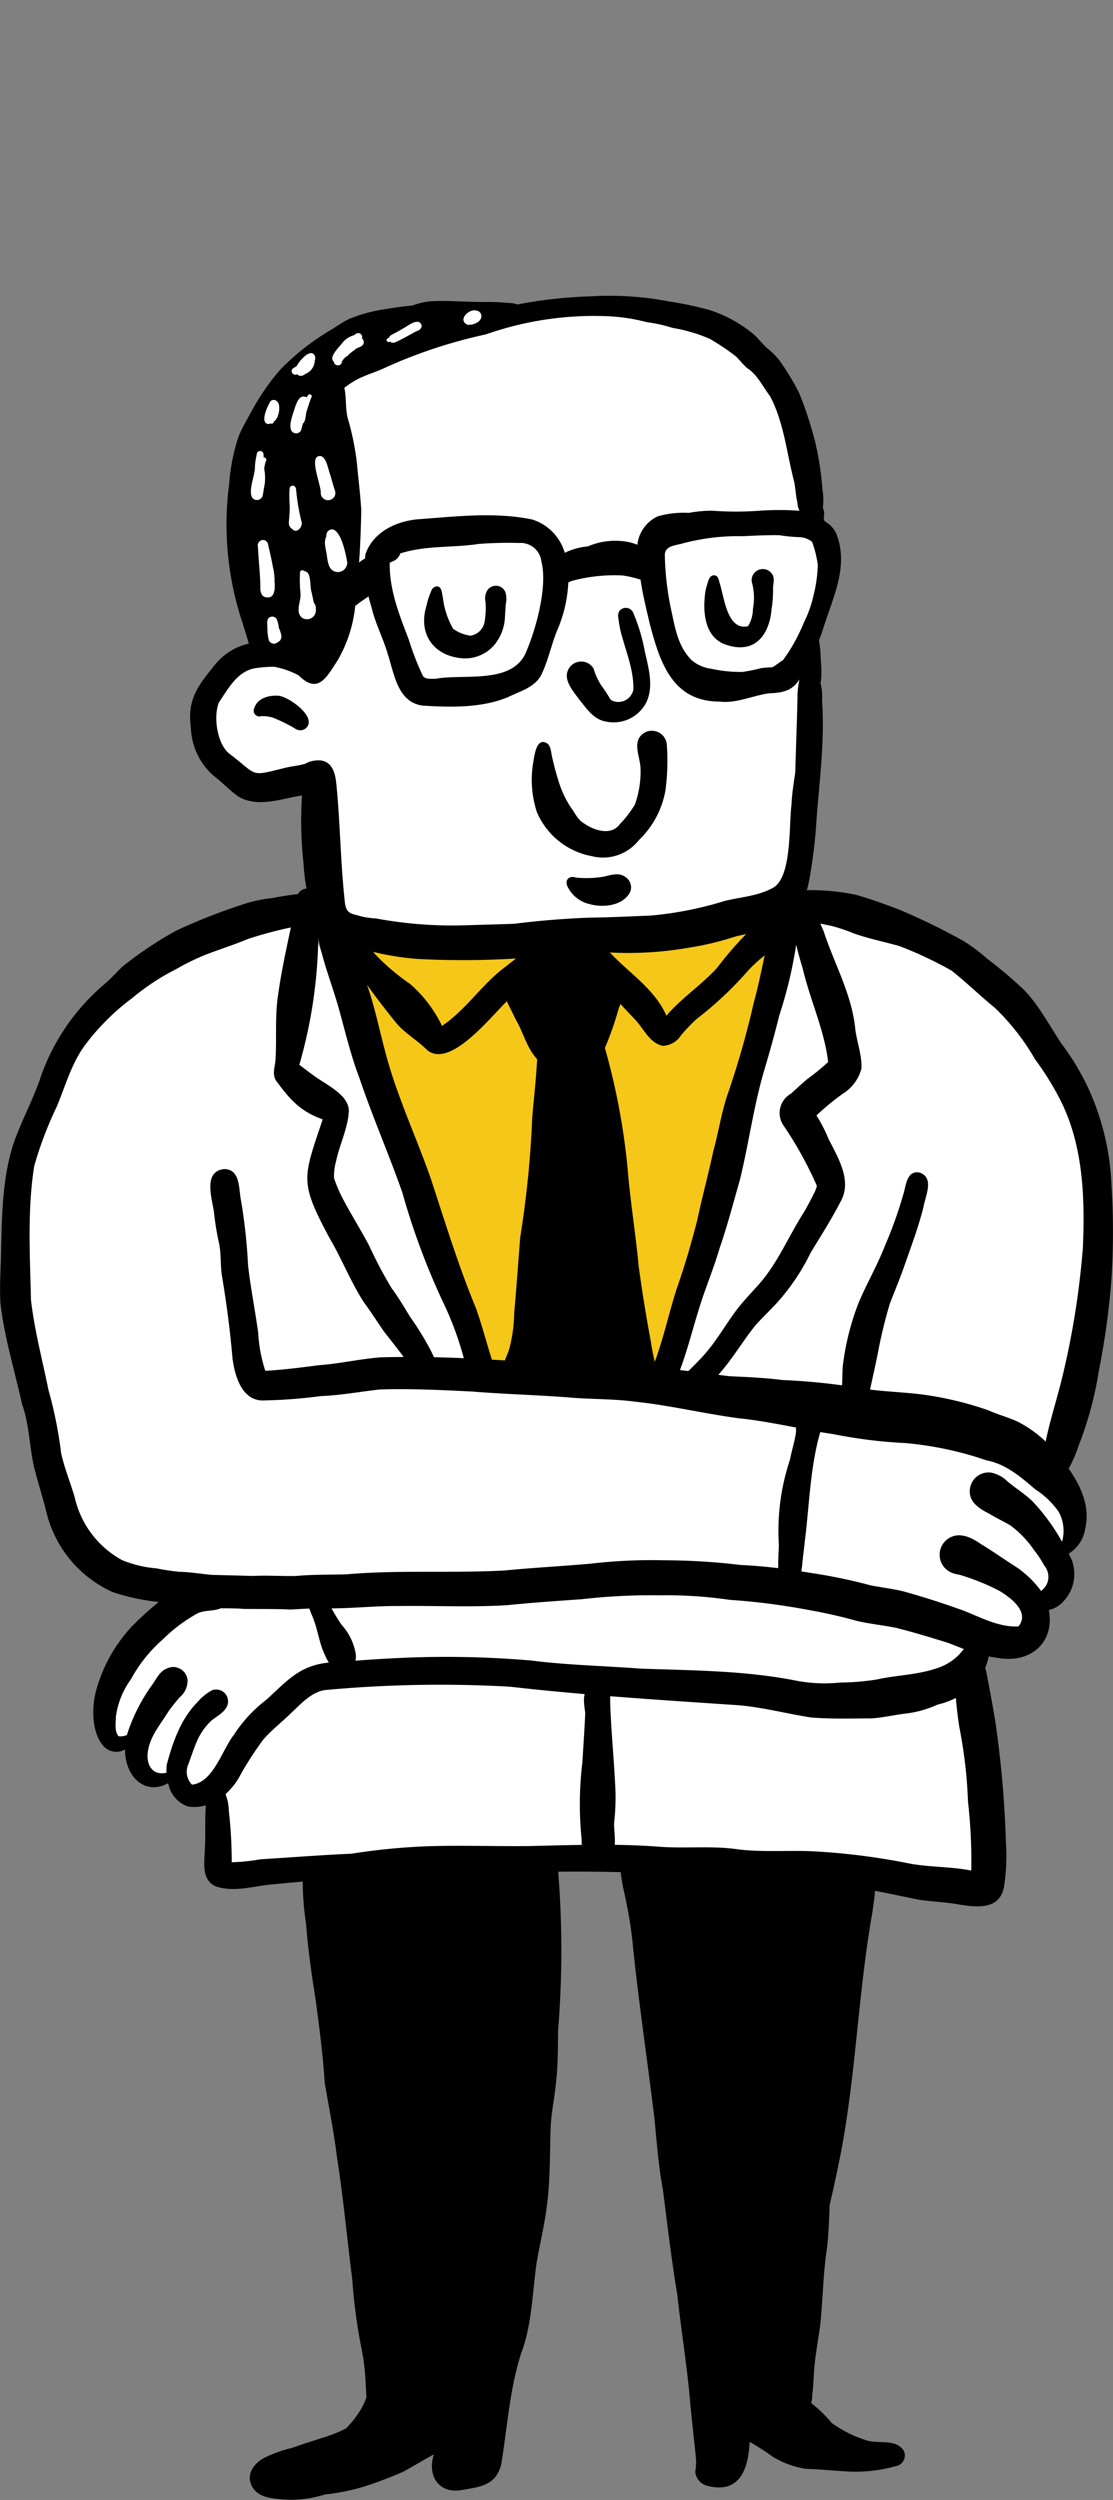 <svg xmlns="http://www.w3.org/2000/svg" xmlns:xlink="http://www.w3.org/1999/xlink" width="131.826" height="295.973" viewBox="0 0 131.826 295.973"><rect x="0" y="0" width="131.826" height="295.973" fill="#808080" stroke="none"/><defs><clipPath id="a"><rect width="131.825" height="295.973" transform="translate(0 -35)" fill="none"/></clipPath></defs><g transform="translate(0 35)"><g transform="translate(0)" clip-path="url(#a)"><path d="M113.264,178.294c1.23,3.357.659,6.971.662,10.457-.128,4.672-1.488,9.187-1.771,13.842-.081,3.722-.545,7.4-.641,11.033-.157,1.822.315,5.448-2.516,4.948-2.049-.509-2.9-6.2-4.009-8.053-2.066-3.967-2.954-8.38-4.769-12.421a44.086,44.086,0,0,1-1.755-6.015c-.71-2.7-1.682-5.044-2.483-7.662a3.144,3.144,0,0,1-.908-1.89c-.214-.846-.4-1.7-.6-2.552-.845-.719-.849-1.94-1.142-2.938-.368-1.505-.581-3.045-.889-4.562l-.009,0a21.143,21.143,0,0,0-.509-2.136,3.254,3.254,0,0,1-.015-3.285,3.2,3.2,0,0,1,.865-.979,9.435,9.435,0,0,0,2.615.339c3.137.044,6.281.422,9.4-.061a16.253,16.253,0,0,1,2.663.622,5.1,5.1,0,0,0,1.821.472c.808.057,1.667-.169,2.392.3,1.54.851,1.178,2.744.9,4.18-.176,1.154-.669,2.258-.747,3.423.549.939.973,1.956,1.456,2.93" transform="translate(-50.108 -90.983)" fill="#f5c718"/><path d="M174.472,161.778c2.037-.633,4.3.584,3.789,2.925a21.009,21.009,0,0,1-.417,3.661c-.017.057-.034.111-.051.168a41.562,41.562,0,0,0-1.356,3.939,41.014,41.014,0,0,1-1.488,5.339c-.391,1.656-.871,3.289-1.207,4.956-.17.867-.267,1.742-.354,2.619a47.488,47.488,0,0,1-2.183,5.932c-.583,1.195-1.336,2.309-1.81,3.558-.3.96-.511,1.948-.756,2.923-.7,3.146-1.756,6.193-2.444,9.342a23.861,23.861,0,0,1-1.491,5.722,6.437,6.437,0,0,1-.619,1.623,1.252,1.252,0,0,1-1.61.312c-1.451-.931-1.09-5.665-1.3-7.386-.282-2.913-.808-5.8-1.155-8.7-.579-3.835-1.17-7.673-1.888-11.485a32.865,32.865,0,0,1-1.367-9.393c-.86-1.056-.4-2.505.323-3.5.53-1.5.479-3.548,2.047-4.423-.475-.522-.927-1.053-1.391-1.58a1.8,1.8,0,0,1-.673-2.176,1.473,1.473,0,0,1-.085-1.473l.12,0c.377.022.753.034,1.127.034a.938.938,0,0,1,.139.378,2.686,2.686,0,0,1,.274-.381c4.042-.061,7.975-1.234,11.891-2.165q.128-.039.256-.074c.132-.015.266-.032.4-.052.593-.161,1.191-.288,1.792-.4.021,0,.041-.008.061-.01.29-.048.579-.1.868-.148l.555-.088" transform="translate(-85.625 -88.532)" fill="#f5c718"/><path d="M126.842,29.713c.815,3.235-.057,6.551-.725,9.73a18.719,18.719,0,0,0-1.111,5.419c-.108,2.15-.059,4.311-.213,6.459-.274,2.389-.435,4.788-.676,7.183a45.482,45.482,0,0,0,.69,10.091c.241,2.615-2.4,3.991-4.348,5.1a10.663,10.663,0,0,1-2.731.8c-.289.052-.578.1-.868.148a.424.424,0,0,0-.061.01,20.934,20.934,0,0,0-2.19.45c-.085.024-.17.048-.256.074-3.916.931-7.849,2.1-11.891,2.165-.137,0-.275,0-.413,0-.374,0-.75-.012-1.127-.034l-.119,0c-1.792-.034-3.559-.357-5.342-.5-3.728-.189-7.47-.4-11.2-.289l-.149.023c-3.114.483-6.259.1-9.4.061a9.433,9.433,0,0,1-2.615-.338,4.656,4.656,0,0,1-2.35-1.481c-1.208-1.5-.907-3.515-1.28-5.287-.374-1.589-.65-3.2-.882-4.811A37.981,37.981,0,0,1,66.526,57.9c-2.831.58-6.725,1.263-9.3-.275a9.6,9.6,0,0,1-2.932-4,9.481,9.481,0,0,1-.318-5.337,7.376,7.376,0,0,1,2.077-3.317c2.115-2.157,4.4-2.341,7.184-1.594a9.259,9.259,0,0,1,2.291,1.163,2.458,2.458,0,0,0,2.049-.3c1.1-1.159,1.458-2.841,1.917-4.327a17.985,17.985,0,0,0,1.267-7.168A51.118,51.118,0,0,0,70.408,21c-.488-2.026-.841-4.078-1.468-6.067a5.163,5.163,0,0,1-.171-2.788A3.587,3.587,0,0,1,71,9.808c2.95-1.119,5.67-2.81,8.663-3.851a37.748,37.748,0,0,1,5.55-1.374c2.579-.511,5.074-1.409,7.685-1.764,1.253-.1,2.48-.335,3.715-.556a32.709,32.709,0,0,1,5.854-.007c1.426.091,2.866.129,4.279.34A27.061,27.061,0,0,1,112.4,4.249c1.076.529,2.184.977,3.284,1.451a12.712,12.712,0,0,1,4.722,4.591c1.106,1.434,1.357,3.207,1.884,4.889a36.367,36.367,0,0,1,1.065,3.614,22.542,22.542,0,0,1,1.283,3.507,33.215,33.215,0,0,1,.592,4.039c.15.655.649,1.162.864,1.8a4.56,4.56,0,0,1,.75,1.575" transform="translate(-29.436 -1.166)" fill="#fff"/><path d="M132.713,194.4c.125,1.426-.131,2.846-.038,4.275a28.8,28.8,0,0,1-1.647,9.019c-.314,1.422-.339,2.884-.663,4.3-.647,1.872-1.077,3.805-1.583,5.721a20.788,20.788,0,0,1-.751,2.519A11.2,11.2,0,0,0,127,222.879a15.463,15.463,0,0,0,.519,3.171,5.728,5.728,0,0,0,1.424,2.071c.613,1.029,1.323,2.242,1.064,3.479a8.761,8.761,0,0,1-2.185,3.748c.946,1.4.308,3.27-.76,4.41a4.947,4.947,0,0,1-2.358,1.46c.312,4.012-2.715,4.967-6.094,4.239a13.862,13.862,0,0,0-2.073,3.274,21.766,21.766,0,0,1,.187,2.794,23.623,23.623,0,0,0,.674,3.955,7.967,7.967,0,0,1,.75,3.523c.359,2.468.248,4.978.752,7.426,1.067,3.644,2.1,10.6-3.99,8.484-2.42-.874-5.051-.6-7.487-1.394a46.751,46.751,0,0,0-9.088-2.041c-1.72-.083-3.431.168-5.149.215-2.849.077-5.694-.277-8.54-.019a46.726,46.726,0,0,1-5.878.419,19.9,19.9,0,0,1-5.829-1.023,27.408,27.408,0,0,0-5.954-.161c-2.812.379-5.65.293-8.457.68-4.026.283-8.078.349-12.08.921-1.96.267-3.946.055-5.916.161-1.868.147-3.719.467-5.589.591a13.922,13.922,0,0,1-2.181-.161,14.926,14.926,0,0,1-2.461-.089c-1.267-.379-1.863-1.8-2.132-2.987a10.035,10.035,0,0,1-.127-2.81,10,10,0,0,1-.652-3.8,4.358,4.358,0,0,1-4.478-1.331,5.534,5.534,0,0,1-4.254-1.92,7.016,7.016,0,0,1-1.291-2.614c-3.689-.685-3.292-3.574-1.954-6.285a17.566,17.566,0,0,1,2.128-3.772c.776-.97,1.727-1.636,2.55-2.523a11.487,11.487,0,0,1,1.641-1.829,15.462,15.462,0,0,1,2.053-1.328,26.067,26.067,0,0,1,3.5-2.249c-2.158-.008-4.229-.687-6.361-.908a12.78,12.78,0,0,1-4.1-1.617,11.7,11.7,0,0,1-3.149-2.97c-.712-1.234-1.18-2.593-1.774-3.885-.822-1.95-1.837-3.826-2.525-5.829A86.251,86.251,0,0,1,6.5,213.363c-.173-1.758-.661-3.456-.905-5.2-.094-.96-.094-1.927-.146-2.89-.374-4.853-.692-9.772.107-14.6a29.712,29.712,0,0,1,.555-4.151,19.065,19.065,0,0,1,6.7-12.862,20.133,20.133,0,0,1,3.152-2.864c.95-.677,1.756-1.519,2.636-2.281a32.61,32.61,0,0,1,5.9-3.439,16.478,16.478,0,0,0,2.826-1.471,58.625,58.625,0,0,1,5.935-2.255c.5-1.484,1.484-3.332,3.255-3.343,1.983.062,3.006,1.833,3.437,3.533.187.164.374.463.164.662a77.533,77.533,0,0,0,3.677,9.082c.9,2.644,2.084,5.172,2.921,7.838.511,1.675.67,3.442,1.211,5.107.423,1.043.834,2.09,1.172,3.165.651,1.819,1.556,3.529,2.316,5.3.578,1.486,1.053,3.015,1.769,4.447.619,1.255,1.39,2.432,1.972,3.7a40.377,40.377,0,0,1,2.023,6.378,31.7,31.7,0,0,0,1.313,3.551c.321.446.675.861,1.012,1.3.6.728,1,1.693,1.924,2.064,2.359,1.195,5.1.794,7.64,1.259a46.548,46.548,0,0,1,5.131.78c2.425.065,4.827.534,7.235.677.477-1.921,1.162-3.779,1.688-5.689.713-2.784,1.547-5.538,2.322-8.3,1.436-4.182,2.844-8.373,3.892-12.674.257-.983.517-1.963.731-2.955.251-1.263.348-2.546.472-3.825.087-.877.184-1.752.354-2.619.336-1.667.816-3.3,1.207-4.956a41,41,0,0,0,1.488-5.339,41.478,41.478,0,0,1,1.356-3.939c.016-.056.034-.111.051-.168a45.412,45.412,0,0,1,1.824-5.557c1.266-2.923,3.368-2.359,5.907-1.543,2.744.65,5.581,1.061,8.113,2.381,2.818,1.436,5.5,3.1,8.215,4.711A17.254,17.254,0,0,1,121.4,168.5a19.285,19.285,0,0,1,3.229,2.973c1.22,1.438,1.911,3.227,3.094,4.695a25.474,25.474,0,0,1,2.619,6.195,31.085,31.085,0,0,1,1.4,3.888,18.978,18.978,0,0,1,.453,4.232c.125,1.313.343,2.616.513,3.921" transform="translate(-2.769 -86.558)" fill="#fff"/><path d="M67.224,41.444a.288.288,0,0,1,.235.494c-.036.121-.063.243-.092.367-.03.164-.057.329-.081.494a5.3,5.3,0,0,1-.043,2.336,5.941,5.941,0,0,1-.166.921.719.719,0,0,1-1.018.339c-.914-.619.187-2.861.112-3.869a9.383,9.383,0,0,1,.259-1.609.4.4,0,0,1,.768.1c.013.142.021.284.026.425" transform="translate(-35.988 -22.284)"/><path d="M69.314,67.147a6.382,6.382,0,0,1,.2,1.709c.065.8.105,2.125-1.062,1.9-.605-.16-.653-.813-.637-1.334-.007-.52-.027-1.071-.065-1.58-.076-1.036-.168-2.071-.22-3.091a.654.654,0,0,1,.444-.768.623.623,0,0,1,.762.433c.2.91.428,1.813.581,2.732" transform="translate(-36.987 -35.038)"/><path d="M70.742,27.473c.516.432.207,2.067-.376,2.381a.29.29,0,0,1-.288.271.3.3,0,0,1-.143-.04.47.47,0,0,1-.3.069c-.955-.212,0-2.2.319-2.707a.556.556,0,0,1,.789.026" transform="translate(-37.919 -14.952)"/><path d="M71.362,85.324c.222.588.619,1.381-.15,1.746a.652.652,0,0,1-1.078-.392,6.84,6.84,0,0,1-.145-1.552c-.023-.388-.088-.891.355-1.069a.624.624,0,0,1,.725.191,3.189,3.189,0,0,1,.292,1.076" transform="translate(-38.331 -46.021)"/><path d="M77.187,54.1c.081.572-.6,1.365-1.123.793a.8.8,0,0,1-.422-.688c.025-.659.125-1.321.1-1.985-.037-.7-.041-1.4-.016-2.1a.389.389,0,0,1,.281-.369c.314-.087.512.212.512.5a24.537,24.537,0,0,0,.667,3.852" transform="translate(-41.437 -27.244)"/><path d="M78.152,25.9c.18-.251.572.041.4.286-.22.527-.365,1.078-.555,1.618-.153.533-.07,1.118-.45,1.489-.048.18-.1.359-.15.539-.009.047-.018.095-.029.142l0,0a.652.652,0,0,1-1.082.289c-.592-.593.124-2.2.321-2.933.251-.634.544-1.567,1.412-1.154a1.338,1.338,0,0,1,.14-.273" transform="translate(-41.66 -14.138)"/><path d="M78.963,15.131a.643.643,0,0,1,.168.771,1.748,1.748,0,0,1-1.137,1.608.768.768,0,0,1-.619.222.386.386,0,0,1-.315-.189c-.416.258-.911-.294-.556-.656.15-.15.354-.205.5-.357.232-.483,1.375-1.881,1.96-1.4" transform="translate(-41.843 -8.234)"/><path d="M80.006,75.719a1.025,1.025,0,0,1,.246.787,1.064,1.064,0,0,1-1.66,1c-.839-.737-.085-1.935-.169-2.875a15.5,15.5,0,0,1-.059-2.541.3.3,0,0,1,.525-.1c.893.057.615,1.874.867,2.525q.126.6.251,1.2" transform="translate(-42.834 -39.376)"/><path d="M84.866,46.029a.9.9,0,0,1,0,.671.878.878,0,0,1-1.679-.34c.08-.856-1.362-4.109-.248-4.37.926-.215,1.138,1.654,1.412,2.28.16.591.33,1.176.517,1.758" transform="translate(-45.201 -22.994)"/><path d="M87.742,64.973A1.12,1.12,0,0,1,86.349,66.2c-.807-.22-.9-1.145-1.009-1.84-.084-.769-.446-1.655-.059-2.381a.7.7,0,0,1,.764-.807c1.024.308,1.513,2.826,1.7,3.806l0,0" transform="translate(-46.622 -33.505)"/><path d="M90.748,10.849a.523.523,0,0,1-.059.251c-.183.374-.648.34-.932.612-.258.18-.5.369-.742.567h0c-.018.024-.036.046-.055.067s-.023.028-.034.04l-.021.02a.759.759,0,0,1-.081.073.666.666,0,0,1-.091.055.391.391,0,0,1-.05.022h0c-.107.095-.213.189-.319.285a1.217,1.217,0,0,1-.2.281.48.48,0,0,1-.687.443.488.488,0,0,1-.294-.409.375.375,0,0,1-.044-.04.431.431,0,0,1-.108-.161.123.123,0,0,1-.007-.021l0-.012a.165.165,0,0,1-.008-.034A.283.283,0,0,1,87,12.84c-.061-.615.972-1.562,1.254-1.968a2.579,2.579,0,0,1,1.178-.794c.039-.013.076-.022.114-.032l.014,0h0a1.352,1.352,0,0,1,.406-.257.472.472,0,0,1,.563.608c.015.013.029.025.043.039a.579.579,0,0,1,.135.215.265.265,0,0,1,.011.03s0,0,0,0a.381.381,0,0,1,.017.066.188.188,0,0,1,.005.04.48.48,0,0,1,0,.063" transform="translate(-47.66 -5.351)"/><path d="M105.01,6.832c.674.285.409.974-.216,1.125-.735.388-1.489.838-2.217,1.174-.278.15-.662.334-.919.049-.3.207-.595-.209-.273-.389a1.2,1.2,0,0,0,.161-.095.513.513,0,0,1,.219-.275c.469-.27.961-.506,1.422-.791.58-.292,1.151-.856,1.824-.8" transform="translate(-55.463 -3.74)"/><path d="M123.5,4.367c.179.828-1.014,1.292-1.672,1.178-1.173-.566.207-1.944,1.1-1.674a.691.691,0,0,1,.571.5" transform="translate(-66.493 -2.102)"/><path d="M69.314,67.147a6.382,6.382,0,0,1,.2,1.709c.065.8.105,2.125-1.062,1.9-.605-.16-.653-.813-.637-1.334-.007-.52-.027-1.071-.065-1.58-.076-1.036-.168-2.071-.22-3.091a.654.654,0,0,1,.444-.768.623.623,0,0,1,.762.433c.2.91.428,1.813.581,2.732" transform="translate(-36.987 -35.038)" fill="#fff"/><path d="M67.224,41.444a.288.288,0,0,1,.235.494c-.036.121-.063.243-.092.367-.03.164-.057.329-.081.494a5.3,5.3,0,0,1-.043,2.336,5.941,5.941,0,0,1-.166.921.719.719,0,0,1-1.018.339c-.914-.619.187-2.861.112-3.869a9.383,9.383,0,0,1,.259-1.609.4.4,0,0,1,.768.1c.013.142.021.284.026.425" transform="translate(-35.988 -22.284)" fill="#fff"/><path d="M77.187,54.1c.081.572-.6,1.365-1.123.793a.8.8,0,0,1-.422-.688c.025-.659.125-1.321.1-1.985-.037-.7-.041-1.4-.016-2.1a.389.389,0,0,1,.281-.369c.314-.087.512.212.512.5a24.537,24.537,0,0,0,.667,3.852" transform="translate(-41.437 -27.244)" fill="#fff"/><path d="M80.006,75.719a1.025,1.025,0,0,1,.246.787,1.064,1.064,0,0,1-1.66,1c-.839-.737-.085-1.935-.169-2.875a15.5,15.5,0,0,1-.059-2.541.3.3,0,0,1,.525-.1c.893.057.615,1.874.867,2.525q.126.6.251,1.2" transform="translate(-42.834 -39.376)" fill="#fff"/><path d="M84.866,46.029a.9.9,0,0,1,0,.671.878.878,0,0,1-1.679-.34c.08-.856-1.362-4.109-.248-4.37.926-.215,1.138,1.654,1.412,2.28.16.591.33,1.176.517,1.758" transform="translate(-45.201 -22.994)" fill="#fff"/><path d="M78.152,25.9c.18-.251.572.041.4.286-.22.527-.365,1.078-.555,1.618-.153.533-.07,1.118-.45,1.489-.048.18-.1.359-.15.539-.009.047-.018.095-.029.142l0,0a.652.652,0,0,1-1.082.289c-.592-.593.124-2.2.321-2.933.251-.634.544-1.567,1.412-1.154a1.338,1.338,0,0,1,.14-.273" transform="translate(-41.66 -14.138)" fill="#fff"/><path d="M90.189,9.784a.472.472,0,0,1,.563.608.384.384,0,0,1-.034.081,13.832,13.832,0,0,0-1.28,1.515c-.067.092-.132.2-.2.29h0c-.018.024-.036.046-.055.067s-.024.028-.034.04l-.021.021a.8.8,0,0,1-.081.073.587.587,0,0,1-.091.055.422.422,0,0,1-.05.022h0a.486.486,0,0,1-.166.033c-.127.146-.249.293-.366.447a.392.392,0,0,1,.015.085.48.48,0,0,1-.687.443.488.488,0,0,1-.294-.409c-.022-.4.454-.885.672-1.189a1.651,1.651,0,0,1,.275-.852.646.646,0,0,1,.7-.3c.264-.226.473-.538.736-.775h0a1.352,1.352,0,0,1,.406-.257" transform="translate(-47.879 -5.351)" fill="#fff"/><path d="M70.133,86.679a6.832,6.832,0,0,1-.144-1.552c-.024-.389-.088-.891.355-1.069a.625.625,0,0,1,.725.191,3.174,3.174,0,0,1,.29,1.075c.223.588.619,1.381-.149,1.747a.652.652,0,0,1-1.078-.392" transform="translate(-38.331 -46.022)" fill="#fff"/><path d="M86.349,66.2c-.807-.221-.9-1.144-1.01-1.84-.084-.769-.445-1.656-.059-2.381a.7.7,0,0,1,.765-.807c1.024.308,1.512,2.826,1.7,3.806l0,0A1.119,1.119,0,0,1,86.349,66.2" transform="translate(-46.622 -33.505)" fill="#fff"/><path d="M101.659,9.18c-.3.207-.595-.209-.272-.389a1.271,1.271,0,0,0,.161-.095.509.509,0,0,1,.219-.276c.469-.27.96-.507,1.422-.791.578-.293,1.15-.856,1.824-.8.674.284.408.974-.217,1.124-.735.388-1.489.838-2.216,1.174-.279.15-.662.335-.92.049" transform="translate(-55.464 -3.74)" fill="#fff"/><path d="M90.748,11.144a.523.523,0,0,1-.059.251c-.183.374-.648.34-.932.612-.258.18-.5.369-.742.567h0c-.113.091-.223.184-.332.278h0c-.107.095-.213.189-.319.285a1.217,1.217,0,0,1-.2.281.561.561,0,0,1-.747.161.838.838,0,0,1-.234-.127.375.375,0,0,1-.044-.04.431.431,0,0,1-.108-.161.123.123,0,0,1-.007-.021l0-.012a.165.165,0,0,1-.008-.034A.283.283,0,0,1,87,13.134c-.061-.615.972-1.562,1.254-1.968a2.579,2.579,0,0,1,1.178-.794c.039-.013.076-.022.114-.032l.014,0h0a.687.687,0,0,1,.812.263.522.522,0,0,1,.157.088c.015.013.029.025.043.039a.579.579,0,0,1,.135.215.265.265,0,0,1,.011.03s0,0,0,0a.381.381,0,0,1,.017.066.188.188,0,0,1,.005.04.48.48,0,0,1,0,.063" transform="translate(-47.66 -5.645)" fill="#fff"/><path d="M77.376,17.73a.384.384,0,0,1-.315-.188c-.416.257-.912-.294-.556-.657.15-.149.353-.2.5-.355.232-.484,1.375-1.882,1.96-1.4a.645.645,0,0,1,.168.772,1.751,1.751,0,0,1-1.137,1.607.769.769,0,0,1-.619.221" transform="translate(-41.843 -8.234)" fill="#fff"/><path d="M69.634,30.154c-.956-.212,0-2.2.319-2.707a.555.555,0,0,1,.789.026c.516.433.205,2.068-.375,2.381a.292.292,0,0,1-.288.271.286.286,0,0,1-.143-.04.463.463,0,0,1-.3.069" transform="translate(-37.919 -14.952)" fill="#fff"/><path d="M121.831,5.545c-1.173-.565.207-1.945,1.1-1.674a.69.69,0,0,1,.571.5c.18.829-1.014,1.293-1.672,1.178" transform="translate(-66.493 -2.102)" fill="#fff"/><path d="M115.663,84.547c-3.432-.241-5.311-2.881-4.305-6.19a9.3,9.3,0,0,1,.628-1.908.793.793,0,0,1,.46-.4c.78-.165.742.847.871,1.358a9.555,9.555,0,0,0,1.211,3.645,4.523,4.523,0,0,0,2.05.815,2.018,2.018,0,0,0,1.661-1.557,10.234,10.234,0,0,0,.126-2.444,1.751,1.751,0,0,1,.271-1.451,1.218,1.218,0,0,1,2.067.269,2.708,2.708,0,0,1,.054,1.441c-.027.475-.052.951-.09,1.426a5.578,5.578,0,0,1-1.071,3.168,4.556,4.556,0,0,1-3.933,1.83" transform="translate(-60.855 -41.608)"/><path d="M186.7,80.38c-2.143-.978-2.371-3.644-2.15-5.713a5.725,5.725,0,0,1,.27-1.289c.124-.443.288-1.126.871-1.082.408.044.5.516.581.841.569,1.669.883,5.755,3.385,5.187a3.871,3.871,0,0,0,.578-2.03,7.043,7.043,0,0,0-.066-2.959,1.321,1.321,0,0,1,2.251-1.307c.432.478.254,1.114.2,1.683a14.189,14.189,0,0,1-.17,2.554c-.274,3.4-2.29,5.528-5.753,4.113" transform="translate(-101.06 -39.186)"/><path d="M153.138,95.2c-1.521-.221-2.391-1.628-3.269-2.7-.756-1.053-2.032-2.459-1.042-3.759a1.71,1.71,0,0,1,2.809.18,7.636,7.636,0,0,0,.927,2.019,15.173,15.173,0,0,1,1.059,1.628,1.17,1.17,0,0,0,.42.232,1.82,1.82,0,0,0,2.306-1.378c.057-2.123-.723-4.118-1.293-6.129a12.6,12.6,0,0,1-.479-2.334,1.11,1.11,0,0,1,.154-.907l0,.006a.968.968,0,0,1,1.569.177,22.066,22.066,0,0,1,1.4,4.626c.432,1.943,1.094,4.168.183,6.061a4.344,4.344,0,0,1-4.747,2.28" transform="translate(-81.331 -44.77)"/><path d="M146.353,128.734A8.8,8.8,0,0,1,139.9,123.5a12.349,12.349,0,0,1-.409-5.926c.147-.862.407-3.041,1.72-2.12v0c.4.438.382,1.094.526,1.644.19.852.409,1.7.668,2.534a12.426,12.426,0,0,0,1.469,3.258c.5.633.807,1.459,1.506,1.9,1.221.887,3.316,1.628,4.374.147a12.82,12.82,0,0,0,1.763-2.292,11.532,11.532,0,0,0,.662-4.479c-.124-1.456-1.113-3.282.69-4.144a1.787,1.787,0,0,1,2.428,1.461,26.734,26.734,0,0,1-.144,5.388,10.683,10.683,0,0,1-3.157,5.972,5.4,5.4,0,0,1-5.639,1.891" transform="translate(-76.322 -62.386)"/><path d="M151.128,155.036a3.864,3.864,0,0,1-2.666-2.2c-.244-.749.322-1.193,1.032-.942a12.348,12.348,0,0,0,3.356-.116c.822-.2,1.821-.522,2.553.071a1.449,1.449,0,0,1,.49,1.844c-.895,1.559-3.176,1.795-4.765,1.34" transform="translate(-81.298 -82.999)"/><path d="M71.844,108.826a1.409,1.409,0,0,1-.57-.245,18.9,18.9,0,0,0-2.558-1.249,4.362,4.362,0,0,0-1.381-.169.55.55,0,0,1-.417,0h0a.686.686,0,0,1-.384-.965c.374-1.192,1.8-1.556,2.92-1.445,1.19.155,4.336,2.372,3.332,3.683a1.013,1.013,0,0,1-.946.387" transform="translate(-36.411 -57.376)"/><path d="M131.64,105.177a87.7,87.7,0,0,1-.014,11.47,90.451,90.451,0,0,1-1.474,10.627,42.041,42.041,0,0,1-2.389,8.853,15.357,15.357,0,0,1-1.189,2.743c1.472,2.11,2.554,4.5,1.965,7.082a4.226,4.226,0,0,1-1.962,2.987c.129.256.253.512.375.771a4.712,4.712,0,0,1-1.492,5.329,3.088,3.088,0,0,1-1.232.567c.723,3.936-2.26,6.43-6.229,5.645-.3-.037-.605-.088-.9-.15a6.717,6.717,0,0,1-.41,1.354,8.094,8.094,0,0,1,.248,1.1c.319,1.661.626,3.322.911,4.989a124.454,124.454,0,0,1,1.294,14.586,23.788,23.788,0,0,1-.18,4.939c-.373,3.2-3.375,2.754-5.768,2.337-1.43-.231-2.88-.283-4.313-.492-2.449-.491-4.893-1.026-7.355-1.446-.161,1.418-.286,2.842-.409,4.262-.28,6.4-.7,12.625-1.328,18.964-1.066,5.292-1.2,10.7-1.928,16.039-.492,2.556-.738,5.146-1.071,7.727-.2,1.3-.425,2.594-.505,3.908-.189,3.3-.371,6.611-.5,9.914a15.063,15.063,0,0,1,2.714,2.564,14.186,14.186,0,0,0,3.983,2.019c1.456.563,3.672-.244,4.592,1.34a1.292,1.292,0,0,1-1.013,1.772l0,0a17.718,17.718,0,0,1-5.632.625c-1.642-.088-3.27-.268-4.913-.306a10.62,10.62,0,0,1-4.008-1.452,28.474,28.474,0,0,0-2.718-1.751c-.133,3.092-1.121,6.137-4.865,5.237a1.9,1.9,0,0,1-1.579-1.694A6.606,6.606,0,0,0,82.428,256c-.244-2.412-.533-4.82-.74-7.234-.368-4.032-1.028-8.032-1.459-12.058-.7-4.16-1.183-8.345-1.719-12.526-.516-2.747-.72-5.531-.988-8.309-.826-6.875-1.869-13.72-2.57-20.612a44.2,44.2,0,0,0-.653-4.441c-.242-1.377-.659-2.773-.772-4.176-2.462-.057-4.926-.08-7.389-.052,0,.07,0,.138-.008.208a116.951,116.951,0,0,1-.029,18.587c-.024,1.915-.015,3.83-.2,5.736-.157,1.825-.541,3.624-.67,5.452-.127,3.177-.03,6.367-.451,9.529-.279,2.32-.857,4.6-1.239,6.9-.5,3.57-.537,7.219-1.823,10.633-1.367,4.269-1.63,8.785-2.364,13.178-.675,2.445-2.392,2.574-4.564,2.967-2.8.527-4.216-1.639-3.406-4.207-1.239.664-2.428,1.414-3.669,2.071a47.351,47.351,0,0,1-4.55,1.727,25.468,25.468,0,0,1-4.693.952,13.248,13.248,0,0,1-5.08.575c-1.151-.111-2.558-.208-3.321-1.2-1.09-1.447-.2-2.932,1.2-3.7a15.483,15.483,0,0,1,3.375-1.208c1.272-.463,2.568-.863,3.858-1.275a16.015,16.015,0,0,0,2.481-1.018,12.23,12.23,0,0,0,1.478-1.813,7.754,7.754,0,0,0,.936-1.851c-.024-.693-.077-1.386-.114-2.078a23.9,23.9,0,0,0-.418-3.457,65.859,65.859,0,0,1-1.145-8.464c-.621-4.824-1.053-9.675-1.816-14.483-.359-2.975-.969-5.906-1.455-8.857-.193-3.2-.625-6.355-1.034-9.534-.484-3.031-.932-6.074-1.156-9.14a32.525,32.525,0,0,1-.4-5.06q-1.677.138-3.35.308c-2.312.149-4.688,1.035-6.967.252-1.792-.793-1.3-3.07-1.267-4.652.071-1.429,0-2.864.066-4.3.015-.2.02-.418.032-.638a4.721,4.721,0,0,1-2.128.133,3.561,3.561,0,0,1-2.324-2.758,3.648,3.648,0,0,1-1.788.485c-2.239-.1-3.368-2.435-3.32-4.479a2.039,2.039,0,0,1-2.655-.513c-1.354-1.667-1.3-4.619-.735-6.6a18.152,18.152,0,0,1,4.184-7.436,38.7,38.7,0,0,1,3.194-2.908,25.476,25.476,0,0,1-5.456-1.168,13.992,13.992,0,0,1-7.893-9.633c-.447-1.795-1.027-3.554-1.464-5.348-.508-2.418-.538-4.93-1.379-7.273-.874-3.976-2.1-7.9-2.557-11.951-.121-2.072.049-4.147.074-6.221.1-4.155.15-8.42,1.391-12.417.866-2.635,2.219-5.074,3.149-7.686a25.305,25.305,0,0,1,7.769-11.5c.731-.63,1.371-1.354,2.065-2.022a44.143,44.143,0,0,1,6.455-4.3A69.32,69.32,0,0,1,28.69,72.1a15.719,15.719,0,0,1,3.475-.763c1.028-.2,2.08-.369,3.13-.49a1.276,1.276,0,0,1,1.01-.654,23.52,23.52,0,0,1-.355-2.965,47.03,47.03,0,0,1-.182-8.057c-2.454.377-5.257,1.515-7.571.11-1.036-.752-1.924-1.7-2.945-2.482a7.879,7.879,0,0,1-2.643-5.612c-.469-3.386.855-5.029,2.872-7.51a7.153,7.153,0,0,1,3.99-2.48c-.256-.9-.533-1.8-.823-2.689a36.7,36.7,0,0,1-1.5-16.242,22.772,22.772,0,0,1,1.148-5.693c.522-1.189,1.069-2.089,1.669-3.2A27.477,27.477,0,0,1,33.21,8.747,29.1,29.1,0,0,1,38.88,4.24C39.7,3.783,40.45,3.2,41.292,2.786A17.875,17.875,0,0,1,45.379,1.64c.984-.154,1.972-.337,2.965-.41.157-.022.315-.04.475-.055a9.716,9.716,0,0,1,2.062-.5c2.21-.131,4.426.1,6.64.077.974-.009,1.95.04,2.918.128a2.611,2.611,0,0,1,.846.165A54.982,54.982,0,0,1,70.008.081a37.23,37.23,0,0,1,9.141.591A43.485,43.485,0,0,1,83.986,1.69a15.712,15.712,0,0,1,5.091,2.732c.643.513,1.116,1.192,1.721,1.745A8.753,8.753,0,0,1,92.267,7.61a28.72,28.72,0,0,1,2.4,3.949,45.185,45.185,0,0,1,1.824,5.532,35.073,35.073,0,0,1,.921,5.867,7.471,7.471,0,0,1,.044,2.185,1.219,1.219,0,0,1,.113.944,1.649,1.649,0,0,1,0,.445,1.546,1.546,0,0,1,.158.223,3,3,0,0,1,1.321,1.427c1.489,3.738-.3,7.343-1.442,10.9A22.844,22.844,0,0,1,95.258,44.3a1.1,1.1,0,0,1,1.406.117,6.946,6.946,0,0,1,.7,3.535c.331,4.667-.285,9.3-.644,13.941a60.494,60.494,0,0,1-.828,7.041,12.477,12.477,0,0,1-.329,1.456,25.863,25.863,0,0,1,5.845.555c1.672.476,3.309,1.072,4.937,1.682a75.513,75.513,0,0,1,7.721,3.749,19.931,19.931,0,0,1,2.876,2.143,52.985,52.985,0,0,1,4.338,3.668c1.819,1.892,3.017,4.24,4.462,6.4A29.264,29.264,0,0,1,128.976,94a30.4,30.4,0,0,1,2.664,11.175m-3.394,7.855c.276-6.24.1-12.784-2.972-18.395a33.809,33.809,0,0,0-2.663-4.2,27.556,27.556,0,0,0-4.765-6.11c-1.756-1.419-3.365-3.012-5.135-4.409a45.491,45.491,0,0,0-6.156-2.9c-1.858-.532-3.764-.9-5.586-1.566A18.424,18.424,0,0,0,98.4,74.6c-.465-.094-.863-.179-1.238-.258q.2.454.39.908c1.245,3.807,3.3,7.393,3.735,11.433.165,1.624.828,3.2.743,4.839a5,5,0,0,1-2.185,2.951,29.328,29.328,0,0,0-3.143,2.587,17.734,17.734,0,0,1,1.439,2.789c1.14,2.256,2.844,4.992,1.383,7.479-1.062,2.062-2.317,4.013-3.519,6a25.525,25.525,0,0,1-4,5.935c-.8.87-1.659,1.689-2.461,2.558-1.562,1.925-2.8,4.1-4.466,5.945q.678.085,1.354.168c2.081.09,4.157.181,6.224.446,2.363.1,4.728.306,7.073.63,0-.044.007-.089.011-.131.041-.673.026-1.349.069-2.022a30.382,30.382,0,0,1,1.96-7.8c.954-2.2,2.158-4.3,3.035-6.547a50.757,50.757,0,0,0,2.256-6.341c.263-1.022.446-2.692,1.91-2.331,1.73.64.61,2.81.4,4.1-.564,2.242-1.371,4.411-2.137,6.59-.552,1.621-1.214,3.2-1.833,4.791a57.62,57.62,0,0,0-1.4,5.738c-.267,1.4-.581,2.733-.875,4.118-.021.109-.04.224-.061.342,2,.244,4.023.318,6.027.559a39.566,39.566,0,0,1,7.941,1.88c1.127.5,2.324.825,3.449,1.327a14.065,14.065,0,0,1,3.368,2.383c.523-2.546,1.336-5.018,1.95-7.541a97.731,97.731,0,0,0,2.432-15.084m-2.436,34.474a4.723,4.723,0,0,0-.414-3.553,10.142,10.142,0,0,0-2.784-2.656c-1.68-1.447-3.474-2.981-5.714-3.4a40.493,40.493,0,0,0-9.68-2.063,57.2,57.2,0,0,1-8.562-1.068q-.745-.107-1.487-.232c-1.2,4.148-1.282,8.556-1.818,12.825-.1,1.01-.252,2.013-.333,3.027-.038.2-.061.423-.081.649q.805.122,1.609.251a63.9,63.9,0,0,1,6.613,1.4c1.253.24,2.519.394,3.76.682,2.406.659,4.787,1.428,7.135,2.275,2.121.817,4.252,2.021,6.587,1.9,1.383-1.68-.9-3.4-2.243-4.2a26.018,26.018,0,0,0-4.371-1.8c-.406-.157-.851-.169-1.253-.341a2.3,2.3,0,0,1-.073-4.257c1.218-.53,2.5.153,3.491.846,1.488.893,2.892,1.909,4.359,2.832a12.168,12.168,0,0,1,2.775,2.725,2.272,2.272,0,0,0,.765-1.037,2.088,2.088,0,0,0-.4-1.981,12.275,12.275,0,0,0-1.229-1.862,11.977,11.977,0,0,0-2.8-2.9c-.832-.484-1.65-.858-2.463-1.358-1.211-.615-2.56-1.448-2.291-3.022a2.215,2.215,0,0,1,2.576-1.839,3.861,3.861,0,0,1,1.854,1.025c.954.8,2.015,1.453,2.921,2.308a24.12,24.12,0,0,1,3.547,4.838m-10.749,38.922a63.246,63.246,0,0,0-.39-8.148,55.868,55.868,0,0,0-1.024-8.819q-.273-1.723-.411-3.46a10.217,10.217,0,0,1-2.181.79,12.733,12.733,0,0,1-3.862,1.069c-1.316.158-2.614.472-3.936.557-2.4.009-4.817.09-7.212-.111-2.831-.446-5.623-1.184-8.485-1.441-9.06-.611-18.125-1.17-27.15-2.2a147.827,147.827,0,0,0-22,.409c-1.626.328-2.764,1.648-3.928,2.727-1.062,1.04-2.247,1.958-3.237,3.074a37.681,37.681,0,0,0-2.93,4.561,8.1,8.1,0,0,1-1.544,1.908.349.349,0,0,1-.022.1,5.38,5.38,0,0,1,.369,1.871,54.969,54.969,0,0,1,.35,6.135,22.369,22.369,0,0,0,3.377-.348c3.6-.224,7.208-.507,10.815-.665a75.521,75.521,0,0,1,9.031-.883c3.99-.125,7.984.023,11.977-.022,5.089-.111,10.2-.314,15.284.069,3.156.259,6.338-.142,9.479.321,3.167.393,6.364.048,9.54.268a79.6,79.6,0,0,1,10.94,1.443c2.367.409,4.79.336,7.151.8m-.947-26.165.061-.067c-.648-.247-1.294-.506-1.941-.748-2.033-.628-4.07-1.255-6.134-1.767-1.55-.3-3.126-.465-4.666-.827a59.644,59.644,0,0,0-5.826-1.31,78.115,78.115,0,0,0-9.132-1.162,52.185,52.185,0,0,0-8.252-.541,72.277,72.277,0,0,0-9.255.459c-2.965.208-5.928.411-8.884.71-4.275.26-8.562.045-12.839.1-2.659-.023-5.3.266-7.959.279.364.667.764,1.317,1.189,1.948a6.68,6.68,0,0,1,1.608,3.1,2.378,2.378,0,0,1,.036,1.148c1.486-.114,2.971-.217,4.46-.286a117.7,117.7,0,0,1,16.426.269c4.24.542,8.728.633,12.871.952,6.176.22,12.382.221,18.468,1.431a17.956,17.956,0,0,0,5.2.218,29.053,29.053,0,0,0,4.343-.366c2.44-.538,4.969-.539,7.336-1.413a6.138,6.138,0,0,0,2.892-2.126M96.345,35.527a16.549,16.549,0,0,0,.515-3.639,12.851,12.851,0,0,0-.668-2.729,2.514,2.514,0,0,0-1.453-.563,19.791,19.791,0,0,1-2.435-.232c-1.445-.025-2.889.047-4.33.117a25.54,25.54,0,0,0-7.087.846c-.86.261-2.206.261-2.143,1.474a34.168,34.168,0,0,0,.752,6.405c.483,2.2.789,4.29,2.4,5.929a4.445,4.445,0,0,0,2.356,1.042,16.082,16.082,0,0,0,3.707.373,21.189,21.189,0,0,0,2.078-.42c.7-.149,1.42-.081,2.12-.216a20.487,20.487,0,0,0,3.039-5.174,14.179,14.179,0,0,0,1.152-3.214m.409,69.909a5.168,5.168,0,0,0-.259-.608,44.345,44.345,0,0,0-3.712-6.6,2.616,2.616,0,0,1,.882-3.736c.651-.586,1.287-1.186,1.958-1.749a25.561,25.561,0,0,0,2.462-2.013c-.45-3.809-2.155-7.363-3.015-11.093-.3-.924-.544-1.861-.769-2.8-.014.081-.026.154-.036.22A52.108,52.108,0,0,1,92.3,85.223q-.84,3.377-1.849,6.706c-1.2,4.147-1.8,8.622-2.816,12.754-.775,2.706-1.481,5.434-2.406,8.1-.733,2.524-1.787,4.937-2.527,7.461-.72,2.319-1.31,4.685-2.168,6.957l1,.121c.636-.636,1.282-1.263,1.879-1.939,1.562-1.757,2.675-3.838,4.122-5.678.741-.908,1.55-1.76,2.329-2.633,2.259-2.534,3.541-5.736,5.365-8.573.407-.7.786-1.424,1.152-2.151a4.74,4.74,0,0,0,.37-.907m-2.3-58.069a10.623,10.623,0,0,1,.24-1.953c-.743,1.223-1.762,1.595-3.484,1.655-2,.226-3.924,1.24-5.977.989-5.576-.014-7.054-4.6-8.262-9.176-.407-1.744-.847-3.486-1.1-5.259a12.6,12.6,0,0,0-2.134-.5,19.4,19.4,0,0,0-5.911.621,2.592,2.592,0,0,0-.511.213A16.027,16.027,0,0,1,66,39.614c-.729,1.775-1.086,3.708-1.958,5.417-.832,1.4-2.477,1.814-3.847,2.492-3.146,1.306-6.738,1.223-10.08,1.019-3.05-.348-3.427-3.835-4.218-6.2-.537-1.836-1.448-3.541-1.881-5.407-.137-.435-.26-.877-.368-1.325-.475.344-.991.648-1.411,1.007v0a1.051,1.051,0,0,1-.161.1,16.048,16.048,0,0,1-2.1,6.486c-1.289,1.958-2.294,4.062-4.6,1.759a10.259,10.259,0,0,0-2.9-1.027,15.532,15.532,0,0,0-2.3.182c-2.088.385-3.168,2.445-4.256,4.063-.658,1.647-.216,4.835,1.192,6.007,3.586,2.724,2.326,2.782,6.862,1.667.725-.15,1.47-.218,2.179-.435a3.109,3.109,0,0,1,2.012-.364c1.649.4,1.614,2.381,1.767,3.745.376,4.385.436,8.8.932,13.172.151.9.474,1.182,1.372,1.362a8.8,8.8,0,0,0,2.294.4,49.278,49.278,0,0,0,10.893.8c1.832-.059,3.664-.1,5.5-.169,2.942-.372,5.893-.607,8.858-.724,2.439-.027,4.872-.154,7.31-.247a42.4,42.4,0,0,0,8.768-1.737c1.965-.479,4.029-.579,5.817-1.617,2.13-1.437,1.748-7.355,2.071-9.773.053-1.3.265-2.567.445-3.847.081-3.018.209-6.034.27-9.053m.232-21.894a2.133,2.133,0,0,1-.238-.944c-.207-.806-.223-1.657-.389-2.476-.888-3.383-1.2-7-2.848-10.13-.882-1.146-1.468-2.52-2.712-3.335-.617-.548-.833-.894-1.349-1.4a27.865,27.865,0,0,0-3.088-2.07,18.861,18.861,0,0,0-4.422-1.3,16.713,16.713,0,0,0-3.01-.669,21.976,21.976,0,0,0-4.431-.7A38.682,38.682,0,0,0,57.551,4.588a58.851,58.851,0,0,0-11.967,3.96c-1.049.492-2.166.811-3.2,1.329a11.093,11.093,0,0,0-1.6,1.039c.26,1.162.114,2.355.38,3.511a31.826,31.826,0,0,1,1.113,5.442c.174,1.847.4,3.691.515,5.544-.04,1.915-.112,3.972-.237,5.854-.008.113-.018.226-.026.339a3.771,3.771,0,0,1,.708-.487q.02-.262.055-.524c.929-2.678,3.778-3.971,6.46-4.136,4.4-.326,8.923-.855,13.284.044a5.839,5.839,0,0,1,3.855,3.943,8.01,8.01,0,0,1,2.742-.76,8.2,8.2,0,0,1,3.974-.63,6.1,6.1,0,0,1,1.884.438,4.217,4.217,0,0,1,2.4-3.356,10.828,10.828,0,0,1,3.683-.416,15.212,15.212,0,0,1,2.787-.26,38.13,38.13,0,0,0,5.664,0,32.55,32.55,0,0,1,4.663.008M94.29,134.406a1.621,1.621,0,0,1,0-.4c-2.263-.427-4.522-.865-6.814-1.1-4.1-.547-8.127-1.528-12.245-1.958-2.25-.311-4.957-.3-7.038-.438-4.091-.35-8.2-.433-12.291-.767-3.629-.181-7.267-.355-10.9-.243-2.334.255-4.644.694-6.994.782a58.422,58.422,0,0,1-6.6.512c-2.7.218-3.589-2.809-3.868-4.969q-.427-4.919-1.258-9.794c-.187-1.244-.076-2.519-.321-3.755a34.176,34.176,0,0,1-.629-3.851c-.257-1.665-1.276-4.775,1.243-5.021,1.9.051,1.69,2.3,1.958,3.644a65.316,65.316,0,0,1,.849,7.764c.305,2.667.83,5.307,1.2,7.966a17.276,17.276,0,0,0,.843,4.513c2.11-.116,4.192-.384,6.286-.658,2.481-.179,4.914-.746,7.392-.939.9-.024,1.806-.035,2.707-.038-.756-1.028-1.558-2.019-2.34-3.028-.787-1.14-1.529-2.308-2.353-3.421-1.565-2.414-2.6-5.11-4.059-7.584-3.627-6.758-3.171-7.108-.837-14.1-2.567-.914-3.811-2.263-5.379-4.389-.742-.874-.218-1.869-.2-2.852.135-2.491-.084-5,.294-7.479.37-2.706.958-5.35,1.513-8a46.355,46.355,0,0,0-5.089,1.367c-1.729.721-3.519,1.268-5.258,1.96a28.184,28.184,0,0,0-3.227,1.6,27.21,27.21,0,0,0-5.23,3.445A27.419,27.419,0,0,0,10.092,88.7c-1.621,2.185-2.326,4.816-3.358,7.295a43.908,43.908,0,0,0-2.681,7.052c-.827,5.244-.5,10.565-.385,15.848.414,3.6,1.35,7.109,2.07,10.651a49.962,49.962,0,0,1,1.5,7.469c.392,1.812,1.116,3.532,1.624,5.311a11.282,11.282,0,0,0,5.606,7.38,13.55,13.55,0,0,0,4.083.974,26.833,26.833,0,0,0,2.681.407c1.294.024,2.57.245,3.854.364,1.632.042,3.266.081,4.9.127,1.7-.094,3.4.043,5.1,0,1.855-.178,4.2-.141,5.932-.192,6.275-.544,12.52-.113,18.793-.459,3.41-.34,6.833-.5,10.247-.815a61.989,61.989,0,0,1,8.559-.39,77.488,77.488,0,0,1,9.128.558c1.482.065,2.959.2,4.43.374-.014-.913.036-1.831.077-2.737a26.6,26.6,0,0,1,1.319-10.125c.211-1.134.6-2.235.724-3.384M89.284,83.674c.514-1.836.881-3.7,1.286-5.565a16.529,16.529,0,0,0-2.019,1.865,42.926,42.926,0,0,1-6.058,5.679,19.112,19.112,0,0,0-1.843,1.931,2.64,2.64,0,0,1-2.179,1.228c-1.589-.355-2.251-2.1-3.31-3.171-.558-.59-1.122-1.175-1.671-1.775-.074.184-.151.369-.218.555a36.384,36.384,0,0,1-1.627,4.642A80.683,80.683,0,0,1,74.334,103.3c.305,3.873.95,7.705,1.307,11.573q.609,4.5,1.449,8.965c.106.8.281,1.589.455,2.375a3.051,3.051,0,0,0,.187-.486c.951-2.689,1.554-5.481,2.431-8.191.933-2.643,1.711-5.318,2.41-8.031.586-2.752,1.319-5.467,1.913-8.215.6-2.183.937-4.426,1.642-6.578a103.8,103.8,0,0,0,3.156-11.036m-.885-8.1c-.4.094-.8.18-1.2.269A35.176,35.176,0,0,1,81.565,77.2a41.532,41.532,0,0,1-9.33.563c2.278,2.454,5.312,4.317,6.694,7.486h0c1.8-2.1,4.157-3.637,6.017-5.681a41.005,41.005,0,0,1,3.452-4M62.224,42.4c1.245-2.82,2.662-7.933,1.9-10.935a2.476,2.476,0,0,0-2.633-2.181,46.429,46.429,0,0,0-4.778.112c-3.164.479-6.273.151-9.309,1.127a1.442,1.442,0,0,1-.787.892c-.151.069-.3.135-.454.2-.065,3.187,1.12,6.151,2.242,9.073A32.913,32.913,0,0,0,50.03,44.9c.213.581,1.013.431,1.519.468,3.328-.625,8.9.674,10.675-2.967m.818,54.894c.189-2.3.465-4.59.578-6.9-1.23-1.312-1.627-3.164-2.532-4.688-.322-.687-.675-1.358-1-2.044-.019-.043-.037-.086-.054-.128-2.128,2.091-6.71,7.9-9.4,5.819-1.148-1.153-2.6-1.964-3.669-3.2-1.2-1.492-2.385-3-3.492-4.56.011.033.022.064.032.1.88,2.513,1.4,5.126,2.092,7.692,1.339,5.254,3.7,10.163,5.468,15.273,1.678,5.112,3.252,10.261,5.313,15.234.685,1.935,1.208,3.923,1.821,5.879a1.5,1.5,0,0,1,.057.2c.45.025.9.051,1.352.078l.19.01c.173-.456.376-.9.52-1.359a17.214,17.214,0,0,0,.582-4.239c.275-3,.48-6.009.721-9.011a119.8,119.8,0,0,0,1.419-14.158M59.973,79.376c.377-.307.767-.6,1.151-.9a101.9,101.9,0,0,1-11.562.057,31.233,31.233,0,0,1-5.037-.766l-.328-.054c.063.072.123.138.179.2a25.917,25.917,0,0,0,4.2,3.58,15.438,15.438,0,0,1,3.778,4.966c2.9-1.951,4.788-5.031,7.619-7.079M55.338,3.444c.657.114,1.851-.35,1.672-1.178a.691.691,0,0,0-.572-.5c-.894-.271-2.274,1.108-1.1,1.674m-.4,122.364c-.025-.091-.05-.183-.076-.274a37.746,37.746,0,0,0-2.082-5.722,84.427,84.427,0,0,1-5.12-13.6c-1.585-4.537-3.525-8.942-5.06-13.5-1.046-2.725-1.709-5.567-2.488-8.374-.789-2.779-1.883-5.461-2.414-8.309a57.005,57.005,0,0,1-2.247,15.042c.624.449,1.221.937,1.855,1.373,1.362,1,4.03,2.191,4.015,4.124-.129,2.047-1.1,3.928-1.517,5.92a6.742,6.742,0,0,0-.244,1.977,16.693,16.693,0,0,0,.98,2.333c1.01,1.929,2.18,3.777,3.194,5.7a51.131,51.131,0,0,0,2.656,5.023c.809,1.085,1.489,2.255,2.192,3.4a33.7,33.7,0,0,1,2.074,3.292,14.751,14.751,0,0,1,.738,1.471q1.773.04,3.544.116M49.331,4.217c.625-.15.89-.84.216-1.125-.673-.059-1.244.505-1.824.8-.461.285-.952.522-1.422.791a.513.513,0,0,0-.219.275,1.194,1.194,0,0,1-.161.095c-.322.18-.026.6.273.389.257.285.641.1.919-.049.728-.336,1.482-.786,2.217-1.174m-6.3,1.533a.516.516,0,0,0,.059-.251.486.486,0,0,0,0-.063.188.188,0,0,0-.005-.04.353.353,0,0,0-.017-.066s0,0,0,0a.271.271,0,0,0-.011-.03.573.573,0,0,0-.135-.215c-.014-.014-.028-.026-.043-.038a.472.472,0,0,0-.563-.608,1.335,1.335,0,0,0-.406.257h0l-.014,0c-.038.009-.076.019-.114.032a2.584,2.584,0,0,0-1.178.794c-.282.406-1.314,1.353-1.253,1.968a.326.326,0,0,0,.008.052.158.158,0,0,0,.008.034l0,.012a.111.111,0,0,0,.007.021.428.428,0,0,0,.108.161.417.417,0,0,0,.044.04.489.489,0,0,0,.295.409.48.48,0,0,0,.686-.444,1.221,1.221,0,0,0,.2-.28c.106-.1.212-.19.319-.285h0a.5.5,0,0,0,.049-.022.625.625,0,0,0,.091-.055.8.8,0,0,0,.081-.073.149.149,0,0,0,.02-.021L41.3,7c.019-.022.038-.044.055-.067h0c.24-.2.485-.387.742-.567.284-.273.749-.238.932-.613m-3.3,26.944a1.119,1.119,0,0,0,1.393-1.225l0,0c-.189-.98-.677-3.5-1.7-3.806a.7.7,0,0,0-.764.806c-.387.725-.025,1.612.059,2.381.11.7.2,1.62,1.009,1.84m-.065-8.986a.9.9,0,0,0,0-.671c-.187-.582-.358-1.167-.518-1.758-.274-.626-.486-2.5-1.412-2.28-1.115.26.327,3.514.247,4.37a.878.878,0,0,0,1.679.34m-.716,138.13a8.843,8.843,0,0,1-.595-1.211c-.641-1.494-.783-3.145-1.5-4.611a5.733,5.733,0,0,0-.211-.581c-.736.035-1.473.081-2.209.118-1.826-.086-3.656-.053-5.483-.072-.936-.074-1.873-.068-2.81-.074-.772.363-1.94.189-2.758.611a18.528,18.528,0,0,0-4.076,3.055,17.089,17.089,0,0,0-3.781,4.72,9.723,9.723,0,0,0-1.8,4.515c0,.743-.176,1.611.314,2.239a1.714,1.714,0,0,0,.995-.138,21.12,21.12,0,0,1,3.029-5.99c.484-.675.846-1.528,1.663-1.861a1.705,1.705,0,0,1,2.5,1.4,2.594,2.594,0,0,1-.944,1.994,20.321,20.321,0,0,0-1.335,1.684c-.867,1.419-2.023,2.741-2.369,4.408-.374,1.674.331,3.22,2.15,2.836a6.064,6.064,0,0,1,.028-.943c.7-2.667,1.668-5.436,3.654-7.437a6.1,6.1,0,0,1,1.683-1.376,1.407,1.407,0,0,1,1.749,1.993c-.44.754-1.262,1.119-1.9,1.679a7.8,7.8,0,0,0-1.486,2.068c-.464,1.024-.8,2.1-1.2,3.155a2.164,2.164,0,0,0,.493,2.267c2.521-.267,3.54-4.074,4.943-5.872a16.211,16.211,0,0,1,3.763-4.1c1.616-1.413,3.06-3.109,5.1-3.917a8.468,8.468,0,0,1,2.384-.56M37.417,37.131a1.026,1.026,0,0,0-.246-.787q-.124-.6-.251-1.2c-.252-.651.026-2.469-.867-2.525a.3.3,0,0,0-.524.1,15.5,15.5,0,0,0,.059,2.541c.084.94-.671,2.138.169,2.875a1.064,1.064,0,0,0,1.66-1M37.288,7.668A.643.643,0,0,0,37.12,6.9c-.585-.483-1.727.915-1.96,1.4-.146.151-.35.207-.5.356-.355.362.141.914.556.657a.386.386,0,0,0,.315.189.77.77,0,0,0,.619-.222,1.748,1.748,0,0,0,1.137-1.608m-.4,4.385c.177-.245-.215-.537-.4-.286a1.338,1.338,0,0,0-.14.273c-.869-.413-1.162.52-1.412,1.154-.2.728-.913,2.34-.321,2.933a.652.652,0,0,0,1.082-.289l0,0c.011-.047.019-.095.029-.142.051-.179.1-.358.15-.538.38-.372.3-.957.45-1.49.19-.541.335-1.091.555-1.618m-2.26,15.592c.525.572,1.2-.22,1.123-.793A24.591,24.591,0,0,1,35.082,23c0-.284-.2-.582-.512-.5a.39.39,0,0,0-.281.369c-.024.7-.02,1.4.017,2.1.024.664-.077,1.326-.1,1.985a.8.8,0,0,0,.422.688M32.88,41.05c.769-.366.371-1.159.15-1.746a3.189,3.189,0,0,0-.292-1.076.623.623,0,0,0-.725-.191c-.443.179-.378.681-.355,1.069a6.869,6.869,0,0,0,.144,1.553.653.653,0,0,0,1.078.392M32.446,14.9c.582-.314.892-1.948.376-2.381a.556.556,0,0,0-.789-.026c-.321.508-1.275,2.5-.319,2.707a.47.47,0,0,0,.3-.069.3.3,0,0,0,.143.04.29.29,0,0,0,.288-.271m.077,18.917a6.381,6.381,0,0,0-.2-1.709c-.153-.919-.381-1.822-.581-2.732a.624.624,0,0,0-.762-.434.654.654,0,0,0-.443.768c.052,1.02.144,2.055.22,3.091.038.509.058,1.059.065,1.58-.017.52.031,1.174.636,1.334,1.167.227,1.127-1.1,1.062-1.9M31.47,19.654a.288.288,0,0,0-.236-.494c-.005-.142-.014-.284-.026-.425a.4.4,0,0,0-.768-.1,9.375,9.375,0,0,0-.259,1.609c.076,1.007-1.025,3.249-.111,3.868a.719.719,0,0,0,1.018-.338,5.9,5.9,0,0,0,.165-.921,5.3,5.3,0,0,0,.043-2.336c.024-.165.051-.33.081-.494.029-.124.057-.246.092-.368" transform="translate(0 0)"/><path d="M208.07,475.929c-1.037-.15-.845-1.33-.837-2.1a.886.886,0,0,1-.657-.859c.032-.731.082-1.46.114-2.191.061-1.361.127-2.72.218-4.079-.855-.464-.463-1.537-.37-2.307.146-1.151.311-2.3.4-3.457a58.675,58.675,0,0,1,1.023-10.023c.285-1.594.381-3.21.6-4.813.224-1.577.65-3.113.982-4.671.351-1.831.676-3.668,1.085-5.488.041-.829.072-1.664.153-2.489a.786.786,0,0,1,.352-.568c.329-4.009,1.274-7.928,1.871-11.9a6.114,6.114,0,0,0,0-1.878c-.017-.661.013-1.459.052-2.057a13.082,13.082,0,0,1,.4-2.488.957.957,0,0,1,.433-.606c0-.148,0-.3.017-.441a.423.423,0,0,1,.711-.24c.2.2.175.509.215.771.114-.569-.007-1.244.412-1.7a.959.959,0,0,1,1.039-.2c.736.309.578,1.129.468,1.763-.088,1.248-.255,2.488-.46,3.722-1.638,9.484-1.9,19.263-3.788,28.69-.371,1.824-.756,3.645-1.188,5.455-.056,1.7-.121,3.407-.312,5.1-.459,2.956-.484,5.947-.782,8.919-.2,1.632-.521,3.25-.686,4.889-.128,1.172-.118,2.355-.274,3.524-.012.785-.141,1.833-1.188,1.725" transform="translate(-113.05 -225.735)"/><path d="M152.835,384.1a4.224,4.224,0,0,1-.753-2.561,40.871,40.871,0,0,1,.087-9.153c.114-1.942.252-3.882.337-5.826-.111-.985-.426-2.284.411-3.019a1.028,1.028,0,0,1,1.091-.7,1.135,1.135,0,0,1,1.409.929c.078.628.024,1.272.055,1.9.114,3.075.4,5.937.557,8.982a26.314,26.314,0,0,1-.111,4.968c.019,1.469.433,3.251-.592,4.471a1.778,1.778,0,0,1-2.491,0" transform="translate(-83.189 -198.746)"/><path d="M210.807,95.412a1.135,1.135,0,0,1-.108-.506c0-.022-.006-.044-.008-.066a.9.9,0,0,1-.307-.7c-.52-.214-.234-.881-.275-1.31h0c-.383-.461-.142-1.145-.146-1.693-.02-.345-.067-.722.268-.935,0-.355.054-.792.453-.908a.685.685,0,0,1,.179-.232,4.442,4.442,0,0,1,.187-1.046c.37-.507.949-.084.851.468a13.629,13.629,0,0,1,.287,2.632,15.257,15.257,0,0,1,.068,2.179,5.268,5.268,0,0,1-.247,1.229c-.063.393-.057.955-.488,1.121a.575.575,0,0,1-.713-.236" transform="translate(-114.98 -48.094)"/><path d="M200.629,97.654c-.687-.628-.157-1.3.525-1.622.769-.405,1.5-1.309,2.443-1.079.66.27.506,1.215-.058,1.507a1.258,1.258,0,0,0-.274.2c-.69.4-1.833,1.556-2.635,1" transform="translate(-109.731 -51.996)"/></g></g></svg>